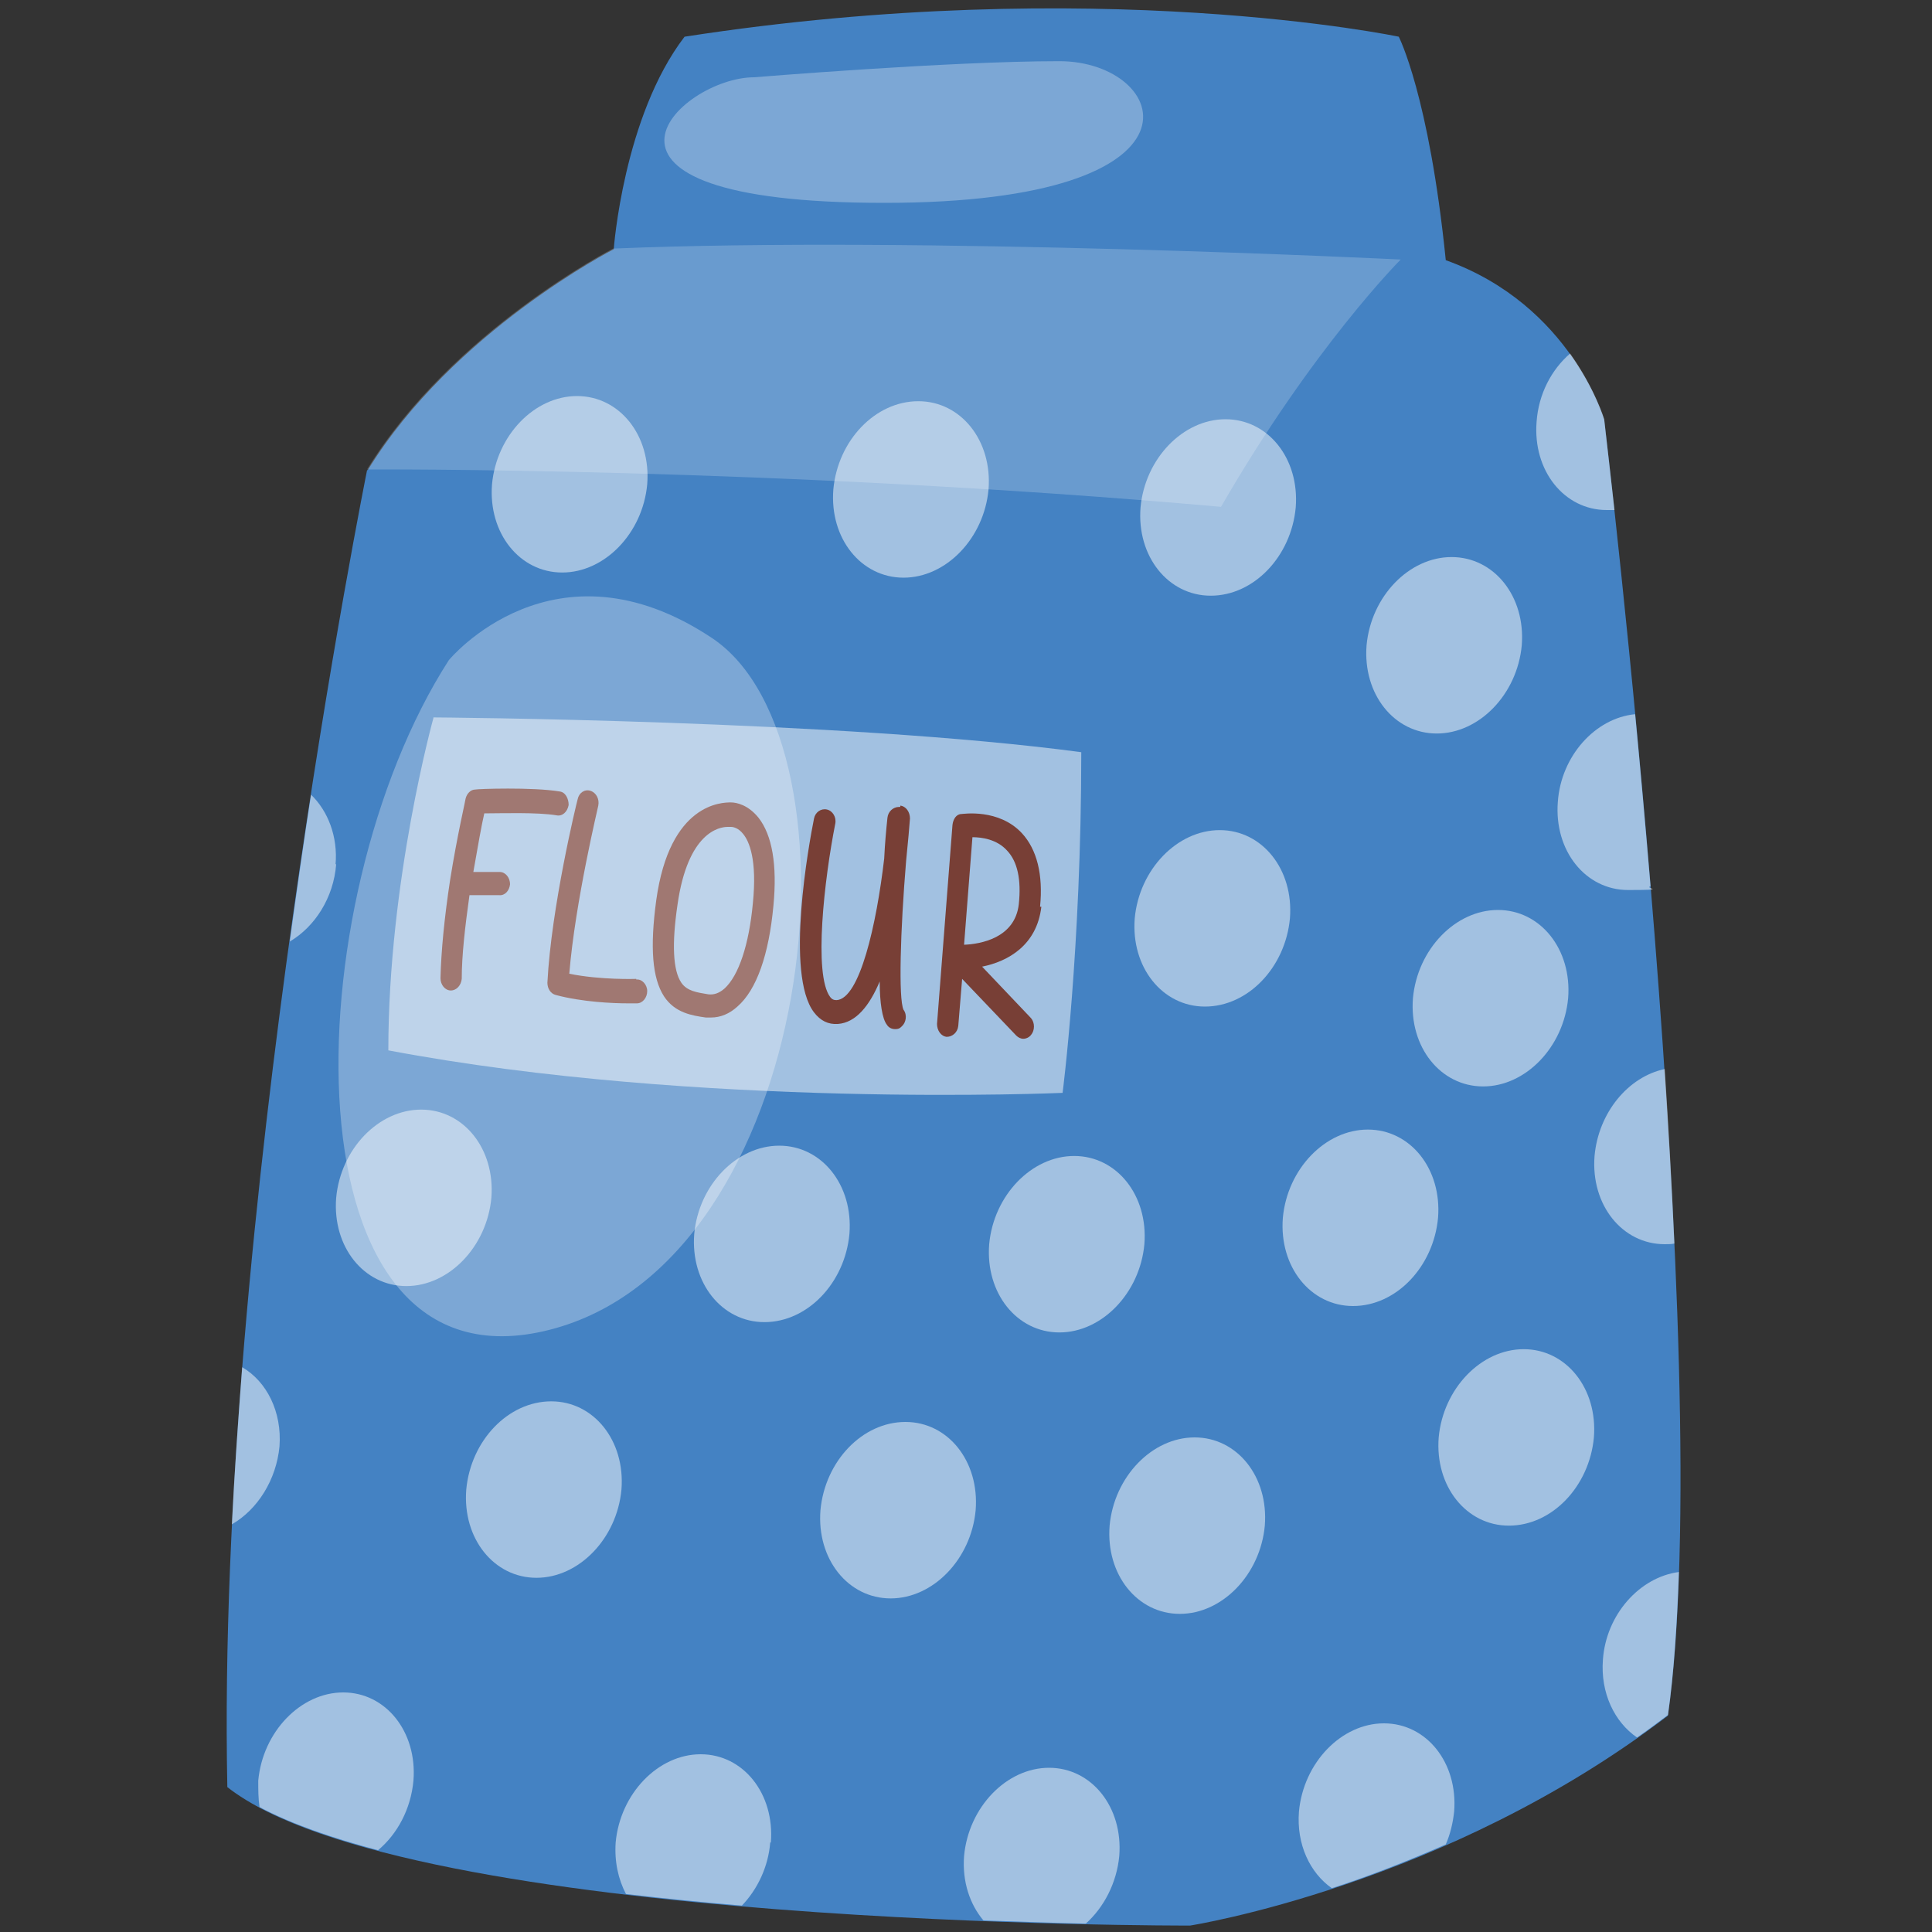 <?xml version="1.0" encoding="UTF-8"?>
<svg id="Layer_1" data-name="Layer 1" xmlns="http://www.w3.org/2000/svg" version="1.1" viewBox="0 0 300 300">
  <rect x="0" y="0" width="300" height="300" fill="#333333" stroke="none"/>
  <defs>
    <style>
      .cls-1 {
        fill: #010101;
        fill-opacity: 0;
      }

      .cls-1, .cls-2, .cls-3, .cls-4, .cls-5, .cls-6, .cls-7 {
        stroke-width: 0px;
      }

      .cls-2 {
        opacity: .2;
      }

      .cls-2, .cls-3, .cls-6, .cls-7 {
        fill: #fff;
      }

      .cls-2, .cls-3, .cls-7 {
        isolation: isolate;
      }

      .cls-3, .cls-8 {
        opacity: .5;
      }

      .cls-4 {
        fill: #783f36;
      }

      .cls-5 {
        fill: #4482c3;
      }

      .cls-7 {
        opacity: .3;
      }
    </style>
  </defs>
  <path class="cls-5" d="M57,73s-23.5,116.5-21.7,204.5c27.9,21.9,149.5,21.5,149.5,21.5,0,0,39.7-6.2,74.2-32.6,7.7-54.5-9.9-201.2-9.9-201.2,0,0-5.1-17.8-24.6-24.8-2.6-25.6-7.3-34.7-7.3-34.7,0,0-47-9.9-110.9,0-9.5,12.4-11,33-11,33,0,0-25,12.8-38.2,34.3h0Z"/>
  <path class="cls-1" d="M184.8,298.9s39.7-6.2,74.2-32.6c7.7-54.5-9.9-201.2-9.9-201.2,0,0-5.1-17.8-24.6-24.8-2.6-25.6-7.3-34.7-7.3-34.7,0,0-13.2-2.8-35.2-3.9,3.2,10.8,6.3,25.2,4.8,37.4-17.6,10.7-44.4,29.1-45.6,36.9,1.5,19.8,21.1,170.7-104.6,152.3-1,16.7-1.5,33.4-1.2,49.1,27.9,21.9,149.5,21.5,149.5,21.5h-.1Z"/>
  <path class="cls-1" d="M217.5,40.3s-13.6,13.6-27.9,38.4c-11.8,82.6-4.8,220.2-4.8,220.2,0,0,39.7-6.2,74.2-32.6,7.7-54.5-9.9-201.2-9.9-201.2,0,0-5.1-17.8-24.6-24.8-2.6-25.6-7.3-34.7-7.3-34.7-2.6,19,.4,34.7.4,34.7h0Z"/>
  <path class="cls-2" d="M189.6,78.7c14.3-24.8,27.9-38.4,27.9-38.4h0s-74.6-3.7-122.3-1.7c0,0-25,12.8-38.2,34.3,0,0,62.8-.4,132.6,5.8h0Z"/>
  <path class="cls-1" d="M192.9,78.7s21.7-28.3,28.5-32.8c9.9,2.9,24.4,19.6,24.4,19.6,0,0-18.9,9.3-52.9,13.2Z"/>
  <path class="cls-1" d="M221.3,45.9c-2.6,1.8-7.4,7-12.4,12.9,8.2.6,22,2.3,36.8,6.8,0,0-14.5-16.7-24.4-19.6h0Z"/>
  <path class="cls-3" d="M67.3,111.4s63.2.4,100.6,5.4c0,30.6-2.9,52.9-2.9,52.9,0,0-56.6,2.5-104.7-6.6,0-26.4,7-51.6,7-51.6h0Z"/>
  <g>
    <path class="cls-4" d="M77.6,135.4h-4.1c.7-4,1.3-7.4,1.7-9.1,2.5,0,8.2-.2,11.2.3.9.2,1.7-.5,1.9-1.6,0-1-.5-2-1.4-2.1-4.2-.7-12.8-.4-13.1-.3-.7,0-1.3.6-1.5,1.4,0,.2-1.3,5.7-2.4,12.6-.9,5.9-1.4,11.1-1.5,15.3,0,1,.7,1.9,1.6,1.9h0c.9,0,1.6-.8,1.7-1.8,0-3.6.5-8,1.2-13h4.6c.9.1,1.6-.7,1.7-1.7,0-1-.7-1.9-1.6-1.9h0Z"/>
    <path class="cls-4" d="M98.8,152s-5.5.2-10.4-.8c.9-11.1,4.5-26,4.5-26.1.2-1-.3-2-1.2-2.3-.9-.3-1.8.3-2,1.3-.2.7-4.1,16.8-4.7,28.5,0,.9.5,1.7,1.3,1.9,4.1,1.1,8.9,1.3,11.2,1.3s1.4,0,1.4,0c.9,0,1.6-.9,1.6-1.9s-.8-1.9-1.7-1.8h0Z"/>
    <path class="cls-4" d="M113.5,124.6c-1.3,0-9.5,0-11.6,15.2-1,7.4-.6,12.1,1.2,14.9,1.7,2.6,4.4,3,6.5,3.3h.8c1.5,0,2.9-.6,4.1-1.7,3-2.6,4.9-8.1,5.6-15.7.6-6.3-.2-10.9-2.3-13.6-1.6-2-3.4-2.4-4.3-2.4ZM116.9,140.3c-.6,6.4-2.2,11.2-4.4,13.2-.8.7-1.6,1-2.5.9-1.8-.3-3.3-.5-4.2-1.8-1.3-1.9-1.5-6-.6-12.1,1.6-11.3,6.5-12.1,7.8-12.1s.3,0,.3,0h.2c.4,0,1.2.2,1.9,1.1.9,1.1,2.2,3.9,1.5,10.8h0Z"/>
    <path class="cls-4" d="M139.6,125.3c-.9,0-1.7.7-1.8,1.7-.2,1.9-.4,4.1-.5,6.3-1.2,10.3-3.8,21.8-7.4,22-.4,0-.7-.1-1-.5-2.6-3.5-.9-18.3.8-26.9.2-1-.4-2-1.3-2.2-.9-.2-1.8.4-2,1.4-.8,4-4.5,24.2,0,30.1,1,1.3,2.2,1.9,3.7,1.8,2.8-.2,4.9-2.8,6.5-6.6,0,3.3.4,5.8,1.1,6.7.3.5.8.7,1.3.7s.7-.1,1-.4c.7-.6.9-1.8.3-2.6-.8-1.7-.5-12.3.4-23.1.3-2.9.5-5.3.6-6.6,0-1-.6-1.9-1.5-2v.2Z"/>
    <path class="cls-4" d="M161.5,140.8c.5-5-.5-8.9-2.8-11.4-3.6-3.9-9.2-3-9.4-3-.8,0-1.3.8-1.4,1.7l-2.4,30.9c0,1,.6,1.9,1.5,2,.9,0,1.7-.7,1.8-1.7l.6-7.3,8.4,8.8c.3.3.7.5,1.1.5s.9-.2,1.2-.6c.6-.7.6-1.9,0-2.6l-7.6-8c4-.8,8.5-3.3,9.2-9.3h-.2ZM158.2,140.4c-.6,5.3-6,6.2-8.5,6.3l1.3-16.7c1.4,0,3.8.3,5.4,2.1,1.6,1.7,2.2,4.5,1.8,8.3h0Z"/>
  </g>
  <g class="cls-8">
    <path class="cls-6" d="M210.1,202.8c6.7,0,12.5-6.1,13.2-13.7.6-7.6-4.3-13.7-10.9-13.7s-12.5,6.1-13.2,13.7c-.6,7.6,4.3,13.7,10.9,13.7Z"/>
    <path class="cls-6" d="M64.2,276.5c.6-7.6-4.3-13.7-10.9-13.7s-12.5,6.1-13.2,13.7c0,1.4,0,2.8.2,4.1,4.9,2.6,11.2,4.8,18.4,6.7,3-2.5,5.1-6.4,5.5-10.8h0Z"/>
    <path class="cls-6" d="M249.5,79.2h1.2c-1-8.8-1.6-14.1-1.6-14.1,0,0-1.4-4.7-5.3-10.2-2.9,2.5-4.9,6.3-5.2,10.6-.6,7.6,4.3,13.7,10.9,13.7h0Z"/>
    <path class="cls-6" d="M187.1,156.3c6.7,0,12.5-6.1,13.2-13.7.6-7.6-4.3-13.7-10.9-13.7s-12.5,6.1-13.2,13.7c-.6,7.6,4.3,13.7,10.9,13.7Z"/>
    <path class="cls-6" d="M188,92.5c6.7,0,12.5-6.1,13.2-13.7.6-7.6-4.3-13.7-10.9-13.7s-12.5,6.1-13.2,13.7c-.6,7.6,4.3,13.7,10.9,13.7Z"/>
    <path class="cls-6" d="M119.7,286.1c.6-7.6-4.3-13.7-10.9-13.7s-12.5,6.1-13.2,13.7c-.2,3,.4,5.7,1.6,8,6,.7,12,1.3,18,1.8,2.4-2.5,4.1-6,4.4-9.8h0Z"/>
    <path class="cls-6" d="M248.9,257.7c-.4,5.2,1.8,9.7,5.3,12.1,1.6-1.1,3.2-2.3,4.8-3.5.9-6.3,1.4-13.8,1.7-22.2-6.1.8-11.3,6.6-11.8,13.6h0Z"/>
    <path class="cls-6" d="M43.4,224.6c.4-5.4-2-10.1-5.8-12.3-.6,8.1-1.2,16.3-1.6,24.4,4-2.3,6.9-6.9,7.4-12.1h0Z"/>
    <path class="cls-6" d="M76.4,75.2c-.6,7.6,4.3,13.7,10.9,13.7s12.5-6.1,13.2-13.7c.6-7.6-4.3-13.7-10.9-13.7s-12.5,6.1-13.2,13.7Z"/>
    <path class="cls-6" d="M52.2,186c-.6,7.6,4.3,13.7,10.9,13.7s12.5-6.1,13.2-13.7c.6-7.6-4.3-13.7-10.9-13.7s-12.5,6.1-13.2,13.7Z"/>
    <path class="cls-6" d="M85.6,217.6c-6.7,0-12.5,6.1-13.2,13.7-.6,7.6,4.3,13.7,10.9,13.7s12.5-6.1,13.2-13.7c.6-7.6-4.3-13.7-10.9-13.7Z"/>
    <path class="cls-6" d="M52.1,134.3c.4-4.4-1.2-8.4-3.8-10.9-1.1,7.1-2.2,14.8-3.3,22.8,3.9-2.3,6.8-6.8,7.2-12h-.1Z"/>
    <path class="cls-6" d="M142.6,62.3c-6.7,0-12.5,6.1-13.2,13.7-.6,7.6,4.3,13.7,10.9,13.7s12.5-6.1,13.2-13.7c.6-7.6-4.3-13.7-10.9-13.7Z"/>
    <path class="cls-6" d="M140.6,220.8c-6.7,0-12.5,6.1-13.2,13.7-.6,7.6,4.3,13.7,10.9,13.7s12.5-6.1,13.2-13.7c.6-7.6-4.3-13.7-10.9-13.7Z"/>
    <path class="cls-6" d="M243.5,155c.6-7.6-4.3-13.7-10.9-13.7s-12.5,6.1-13.2,13.7c-.6,7.6,4.3,13.7,10.9,13.7s12.5-6.1,13.2-13.7Z"/>
    <path class="cls-6" d="M118.7,205.3c6.7,0,12.5-6.1,13.2-13.7.6-7.6-4.3-13.7-10.9-13.7s-12.5,6.1-13.2,13.7c-.6,7.6,4.3,13.7,10.9,13.7Z"/>
    <path class="cls-6" d="M196.4,236.9c.6-7.6-4.3-13.7-10.9-13.7s-12.5,6.1-13.2,13.7c-.6,7.6,4.3,13.7,10.9,13.7s12.5-6.1,13.2-13.7Z"/>
    <path class="cls-6" d="M225.8,281.3c.6-7.6-4.3-13.7-10.9-13.7s-12.5,6.1-13.2,13.7c-.4,5.1,1.7,9.5,5.1,11.9,5.3-1.7,11.3-4,17.7-6.8.7-1.6,1.1-3.3,1.3-5.1h0Z"/>
    <path class="cls-6" d="M173.8,288.2c.6-7.6-4.3-13.7-10.9-13.7s-12.5,6.1-13.2,13.7c-.3,4,.9,7.5,3,10,5.9.2,11.3.4,15.9.5,2.8-2.5,4.8-6.3,5.2-10.5Z"/>
    <path class="cls-6" d="M153.6,193.2c-.6,7.6,4.3,13.7,10.9,13.7s12.5-6.1,13.2-13.7c.6-7.6-4.3-13.7-10.9-13.7s-12.5,6.1-13.2,13.7Z"/>
    <path class="cls-6" d="M256.3,137.7c-.8-9.5-1.6-18.5-2.4-26.8-6.2.6-11.5,6.5-12,13.6-.6,7.6,4.3,13.7,10.9,13.7s2.4-.2,3.5-.6h0Z"/>
    <path class="cls-6" d="M234.3,236.9c6.7,0,12.5-6.1,13.2-13.7.6-7.6-4.3-13.7-10.9-13.7s-12.5,6.1-13.2,13.7c-.6,7.6,4.3,13.7,10.9,13.7Z"/>
    <path class="cls-6" d="M258.5,193.2c.5,0,1,0,1.5-.1-.4-8.9-.9-18-1.5-27.1-5.7,1.2-10.3,6.8-10.9,13.5-.6,7.6,4.3,13.7,10.9,13.7h0Z"/>
    <path class="cls-6" d="M212.2,100.2c-.6,7.6,4.3,13.7,10.9,13.7s12.5-6.1,13.2-13.7c.6-7.6-4.3-13.7-10.9-13.7s-12.5,6.1-13.2,13.7Z"/>
  </g>
  <path class="cls-1" d="M184.8,298.9s39.7-6.2,74.2-32.6c6.7-47.6-5.8-165.3-9.1-194.5-5.8,54.9-25.4,159.7-90.1,183.7-54,20-98.1,12.9-124.4,4.4v17.6c27.9,21.9,149.5,21.5,149.5,21.5h0Z"/>
  <path class="cls-7" d="M69.7,102.5s16.3-19.8,40.9-3.4c24.5,16.4,16.5,96.8-25.3,107.4-41.7,10.6-39.7-66.6-15.6-104Z"/>
  <path class="cls-7" d="M117.1,12s30.3-2.5,47.4-2.5,25.3,22-27.2,22-31.8-19.5-20.2-19.5Z"/>
</svg>
